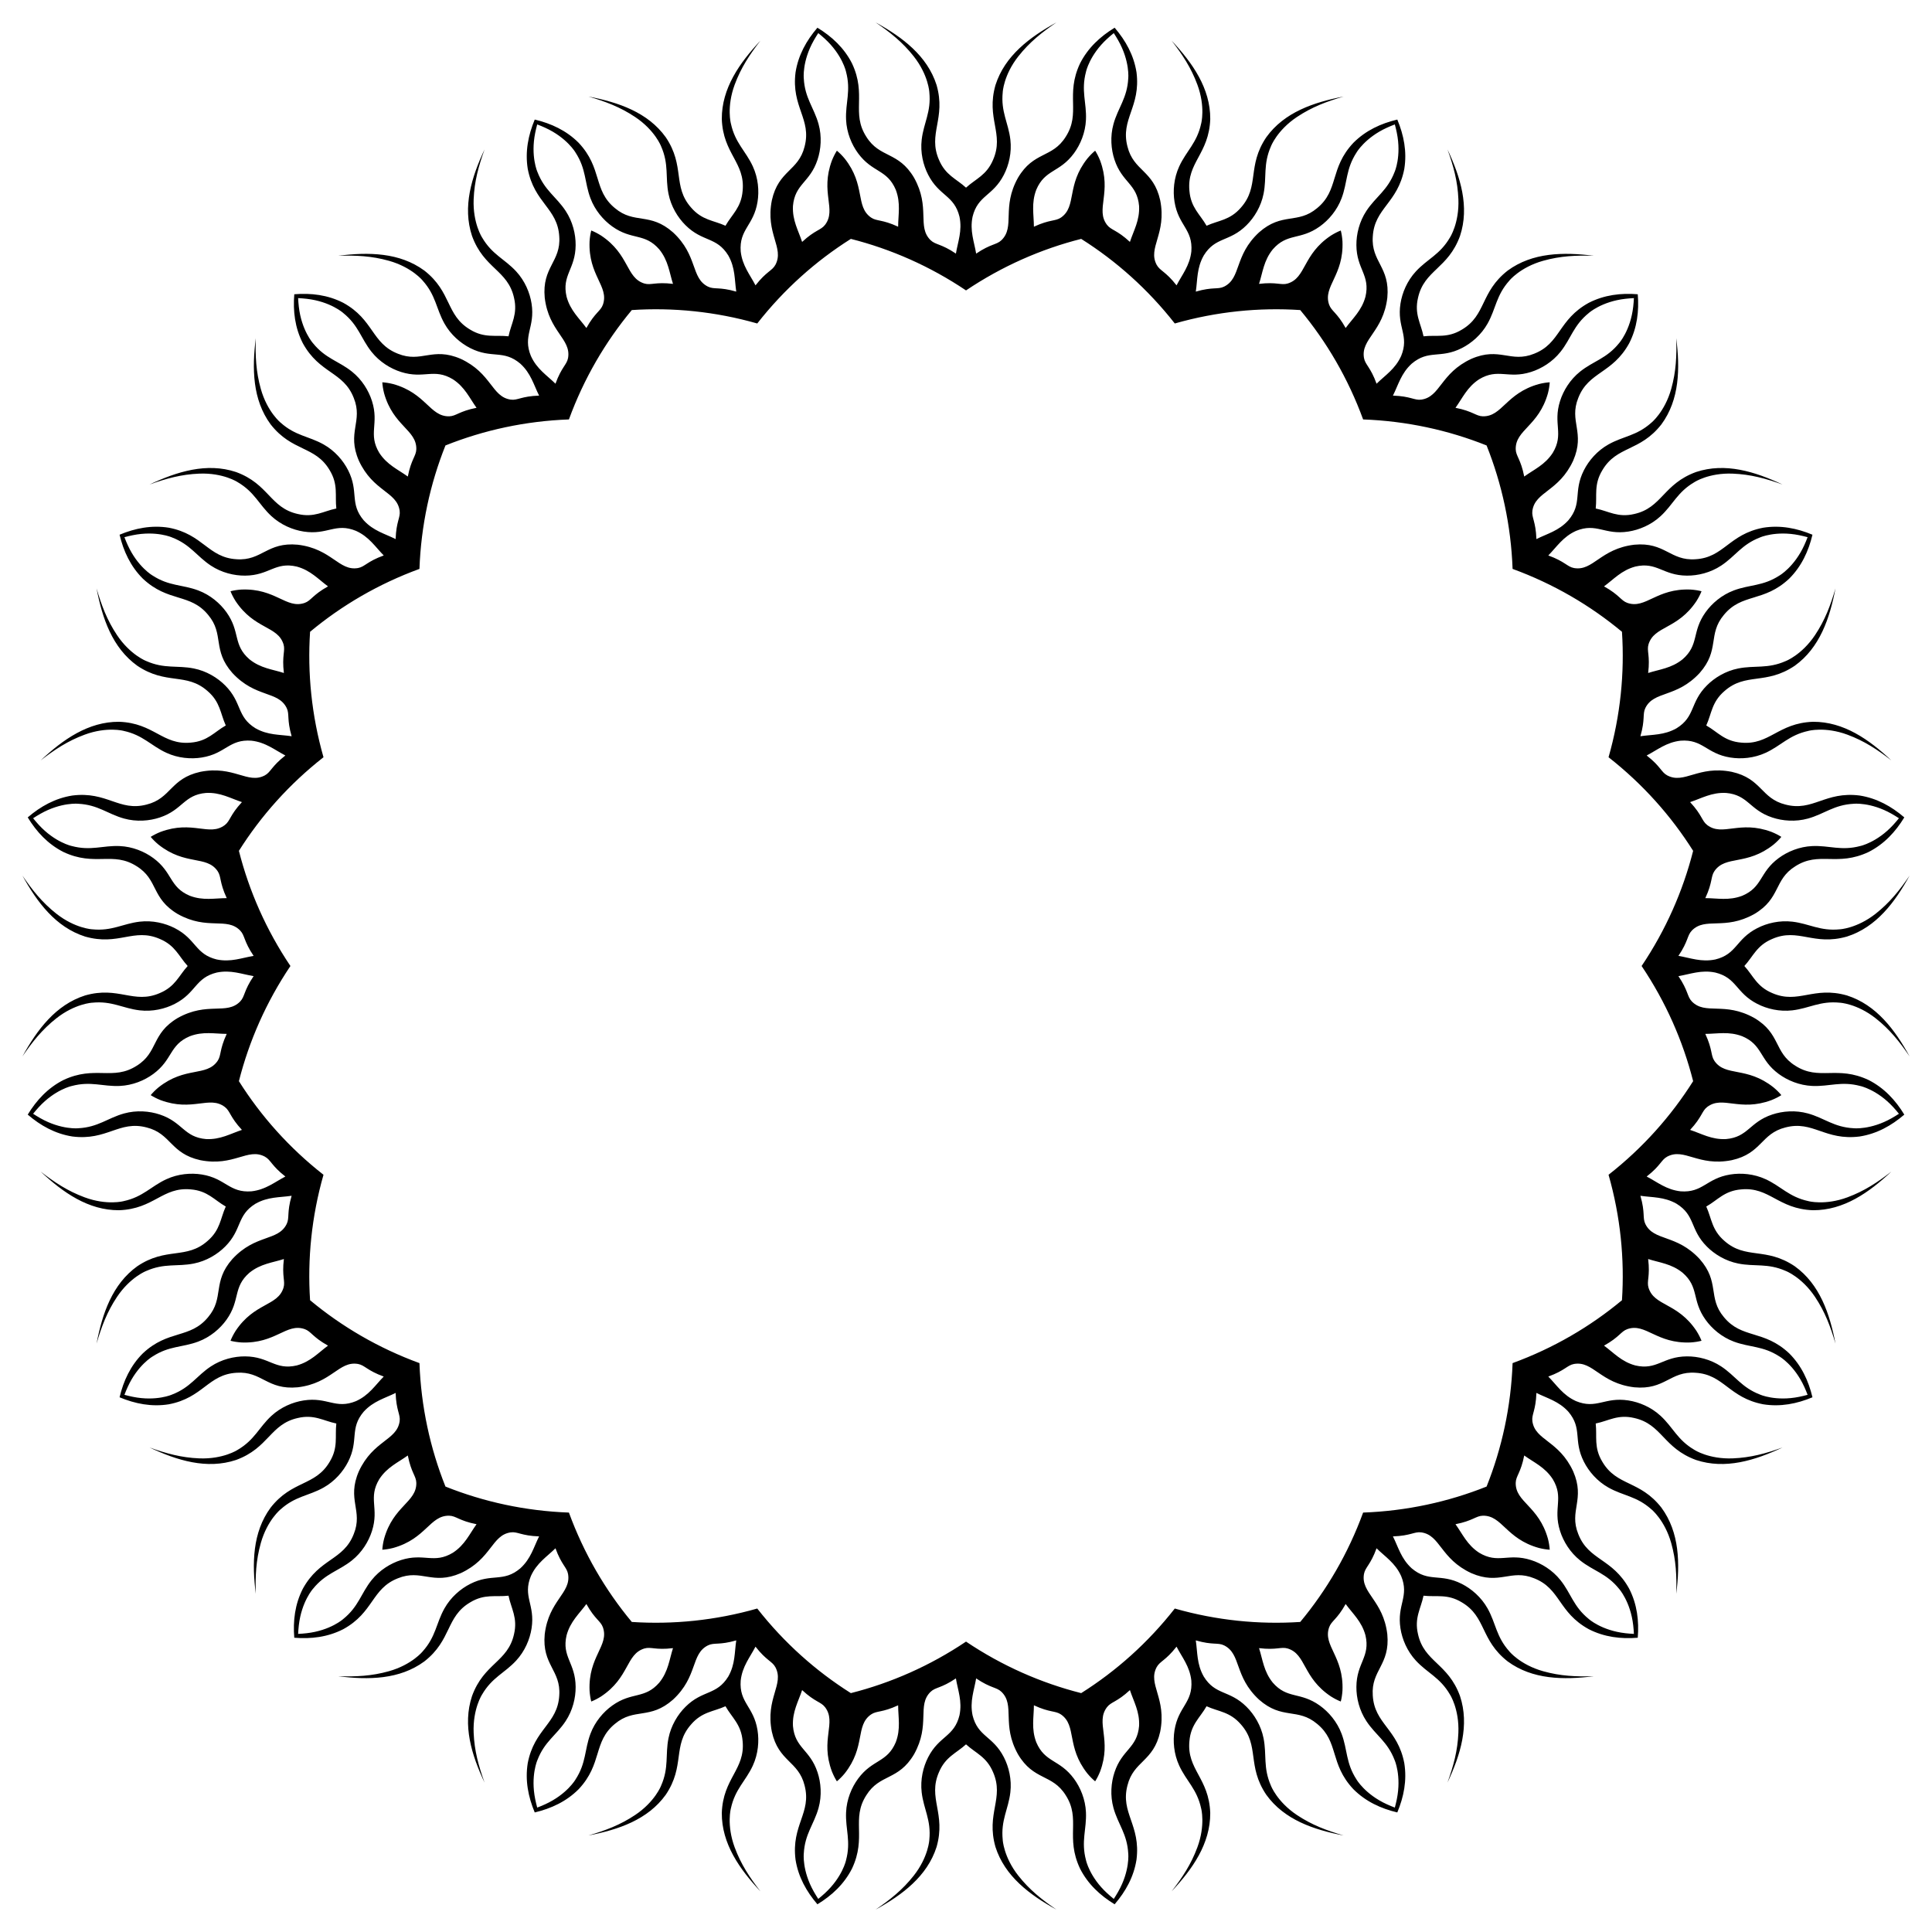 <?xml version="1.0" encoding="UTF-8"?>
<!DOCTYPE svg  PUBLIC '-//W3C//DTD SVG 1.1//EN'  'http://www.w3.org/Graphics/SVG/1.1/DTD/svg11.dtd'>
<svg enable-background="new 0 0 1638 1638" version="1.1" viewBox="0 0 1638 1638" xml:space="preserve" xmlns="http://www.w3.org/2000/svg">
<path d="m1313.9 324.12c-2.808 0.178-5.87 0.647-9.266 1.507-27.952 7.812-30.962 27.627-47.44 27.332-5.938-0.156-8.313-4.289-23.193-7.218 5.976-8.283 9.853-17.515 20.005-24.142-0.014 5e-3 0.148-0.087-0.011-2e-3 16.261-9.793 24.441-0.022 44.018-6.23 8.886-2.816 18.187-8.507 24.992-17.05 9.012-11.296 10.938-22.382 24.019-32.947-0.148 0.097 10.743-9.733 30.959-12.031 2.475-0.282 4.9-0.476 7.288-0.59-0.115 2.388-0.309 4.813-0.59 7.288-2.298 20.216-12.128 31.107-12.031 30.959-10.564 13.081-21.651 15.007-32.947 24.018-8.543 6.806-14.234 16.106-17.05 24.992-6.208 19.578 3.563 27.757-6.23 44.018 0.085-0.159-7e-3 3e-3 -2e-3 -0.011-6.627 10.152-15.859 14.029-24.142 20.005-2.929-14.88-7.062-17.255-7.218-23.193-0.295-16.478 19.52-19.487 27.332-47.44 0.86-3.395 1.329-6.457 1.507-9.265zm-177.15-128.7c-2.615 1.037-5.383 2.43-8.347 4.297-24.17 16.068-20.91 35.843-36.672 40.654-5.695 1.686-9.231-1.51-24.288 0.302 3.124-9.724 3.958-19.703 11.565-29.142-0.012 9e-3 0.114-0.128-0.011 1e-3 12.439-14.339 23.238-7.574 39.939-19.528 7.581-5.424 14.668-13.711 18.5-23.939 5.08-13.528 3.486-24.667 12.662-38.756-0.11 0.138 7.21-12.576 25.726-21.009 2.267-1.033 4.513-1.966 6.749-2.814 0.629 2.307 1.194 4.672 1.69 7.114 4.061 19.937-1.922 33.332-1.875 33.161-6.005 15.705-15.954 20.963-23.912 33.024-6.022 9.112-8.56 19.717-8.492 29.038 0.146 20.538 11.966 25.298 7.677 43.789 0.031-0.178-6e-3 5e-3 -6e-3 -0.01-3.166 11.703-10.748 18.243-16.779 26.486-7.384-13.247-12.049-14.229-14.032-19.827-5.372-15.58 12.543-24.566 11.335-53.564-0.23-3.494-0.731-6.551-1.429-9.277zm-208.25-67.664c-2.167 1.795-4.369 3.974-6.61 6.666-18.022 22.75-8.81 40.55-22.314 49.997-4.895 3.364-9.246 1.416-23.006 7.793-0.034-10.214-2.324-19.962 1.994-31.29-9e-3 0.012 0.068-0.157-0.01 5e-3 7.399-17.481 19.76-14.384 31.95-30.914 5.534-7.501 9.713-17.572 10.198-28.484 0.651-14.435-4.307-24.537 0.066-40.772-0.062 0.166 2.971-14.188 17.975-27.93 1.837-1.683 3.684-3.265 5.549-4.761 1.311 1.999 2.579 4.075 3.806 6.243 10.023 17.706 8.472 32.295 8.464 32.118-0.858 16.792-8.695 24.867-12.537 38.797-2.911 10.527-2.049 21.397 0.896 30.241 6.485 19.488 19.198 20.362 20.833 39.274-0.025-0.178-4e-3 7e-3 -9e-3 -8e-3 0.606 12.108-4.584 20.671-7.773 30.375-11.116-10.317-15.856-9.809-19.472-14.521-9.924-13.157 4.338-27.239-5.772-54.445-1.302-3.254-2.722-6.008-4.228-8.384zm-218.97 0c-1.506 2.376-2.927 5.129-4.227 8.382-10.11 27.206 4.152 41.288-5.772 54.445-3.616 4.712-8.356 4.204-19.472 14.521-3.188-9.703-8.378-18.267-7.773-30.375-4e-3 0.015 0.017-0.171-9e-3 8e-3 1.635-18.912 14.348-19.786 20.833-39.274 2.945-8.844 3.807-19.714 0.896-30.241-3.841-13.93-11.679-22.005-12.537-38.797-8e-3 0.177-1.559-14.412 8.464-32.118 1.227-2.168 2.495-4.244 3.806-6.243 1.864 1.496 3.712 3.078 5.549 4.761 15.004 13.742 18.037 28.096 17.975 27.93 4.373 16.235-0.585 26.337 0.066 40.772 0.484 10.911 4.664 20.983 10.198 28.484 12.19 16.53 24.55 13.433 31.95 30.914-0.079-0.162-2e-3 8e-3 -0.01-5e-3 4.318 11.328 2.028 21.076 1.994 31.29-13.76-6.377-18.111-4.429-23.006-7.793-13.504-9.447-4.292-27.246-22.314-49.997-2.242-2.69-4.444-4.869-6.611-6.664zm-208.25 67.664c-0.698 2.725-1.198 5.783-1.43 9.278-1.208 28.998 16.707 37.984 11.335 53.564-1.983 5.599-6.648 6.581-14.032 19.827-6.031-8.243-13.613-14.783-16.779-26.486 0 0.015-0.037-0.167-6e-3 0.01-4.289-18.492 7.531-23.251 7.677-43.789 0.068-9.321-2.471-19.926-8.492-29.038-7.958-12.061-17.907-17.319-23.912-33.024 0.047 0.171-5.936-13.225-1.875-33.161 0.497-2.441 1.062-4.807 1.691-7.114 2.236 0.847 4.482 1.781 6.749 2.814 18.516 8.433 25.836 21.147 25.726 21.009 9.176 14.09 7.582 25.229 12.662 38.756 3.833 10.228 10.919 18.515 18.5 23.939 16.701 11.954 27.5 5.189 39.939 19.528-0.125-0.13 1e-3 8e-3 -0.012-1e-3 7.607 9.44 8.441 19.418 11.565 29.142-15.057-1.812-18.593 1.384-24.289-0.302-15.762-4.812-12.502-24.587-36.672-40.654-2.963-1.868-5.73-3.261-8.345-4.298zm-177.15 128.7c0.178 2.808 0.647 5.87 1.507 9.266 7.812 27.952 27.627 30.962 27.332 47.44-0.156 5.938-4.289 8.313-7.218 23.193-8.283-5.976-17.515-9.853-24.142-20.005 5e-3 0.014-0.087-0.148-2e-3 0.011-9.793-16.261-0.022-24.441-6.23-44.018-2.816-8.886-8.507-18.187-17.05-24.992-11.296-9.012-22.382-10.938-32.947-24.018 0.097 0.148-9.733-10.743-12.031-30.959-0.282-2.475-0.476-4.9-0.59-7.288 2.388 0.115 4.813 0.309 7.288 0.59 20.216 2.298 31.107 12.128 30.959 12.031 13.081 10.564 15.007 21.651 24.018 32.947 6.806 8.543 16.106 14.234 24.992 17.05 19.578 6.208 27.757-3.563 44.018 6.23-0.159-0.085 3e-3 7e-3 -0.011 2e-3 10.152 6.627 14.029 15.859 20.005 24.142-14.88 2.929-17.255 7.062-23.193 7.218-16.478 0.295-19.487-19.52-47.44-27.332-3.395-0.861-6.457-1.33-9.265-1.508zm-128.7 177.15c1.037 2.615 2.43 5.383 4.297 8.347 16.068 24.17 35.843 20.91 40.654 36.672 1.686 5.695-1.51 9.231 0.302 24.289-9.724-3.124-19.703-3.959-29.142-11.565 9e-3 0.012-0.128-0.114 1e-3 0.012-14.339-12.439-7.574-23.238-19.528-39.939-5.424-7.581-13.711-14.668-23.939-18.5-13.528-5.08-24.667-3.486-38.756-12.662 0.138 0.11-12.576-7.21-21.009-25.726-1.033-2.267-1.966-4.513-2.814-6.749 2.307-0.629 4.672-1.194 7.114-1.691 19.937-4.061 33.332 1.922 33.161 1.875 15.705 6.005 20.963 15.954 33.024 23.912 9.112 6.022 19.717 8.56 29.038 8.492 20.538-0.146 25.298-11.966 43.789-7.677-0.178-0.031 5e-3 6e-3 -0.01 6e-3 11.703 3.166 18.243 10.748 26.486 16.779-13.247 7.384-14.229 12.049-19.827 14.032-15.58 5.372-24.566-12.543-53.564-11.335-3.494 0.229-6.551 0.73-9.277 1.428zm-67.664 208.25c1.795 2.167 3.974 4.369 6.666 6.61 22.75 18.022 40.55 8.81 49.997 22.314 3.364 4.895 1.416 9.246 7.793 23.006-10.214 0.034-19.962 2.324-31.29-1.994 0.012 9e-3 -0.157-0.068 5e-3 0.01-17.481-7.399-14.384-19.76-30.914-31.95-7.501-5.534-17.572-9.713-28.484-10.198-14.435-0.651-24.537 4.307-40.772-0.066 0.166 0.062-14.188-2.971-27.93-17.975-1.683-1.837-3.265-3.684-4.761-5.549 1.999-1.311 4.075-2.579 6.243-3.806 17.706-10.023 32.295-8.472 32.118-8.464 16.792 0.858 24.867 8.695 38.797 12.537 10.527 2.911 21.397 2.049 30.241-0.896 19.488-6.485 20.362-19.198 39.274-20.833-0.178 0.025 7e-3 4e-3 -8e-3 9e-3 12.108-0.606 20.671 4.584 30.375 7.773-10.317 11.116-9.809 15.856-14.521 19.472-13.157 9.924-27.239-4.338-54.445 5.772-3.254 1.302-6.008 2.722-8.384 4.228zm0 218.97c2.376 1.506 5.129 2.927 8.382 4.227 27.206 10.11 41.288-4.152 54.445 5.772 4.712 3.616 4.204 8.356 14.521 19.472-9.703 3.188-18.267 8.378-30.375 7.773 0.015 4e-3 -0.171-0.017 8e-3 9e-3 -18.912-1.635-19.786-14.348-39.274-20.833-8.844-2.945-19.714-3.807-30.241-0.896-13.93 3.841-22.005 11.679-38.797 12.537 0.177 8e-3 -14.412 1.559-32.118-8.464-2.168-1.227-4.244-2.495-6.243-3.806 1.496-1.864 3.078-3.712 4.761-5.549 13.742-15.004 28.096-18.037 27.93-17.975 16.235-4.373 26.337 0.585 40.772-0.066 10.911-0.484 20.983-4.664 28.484-10.198 16.53-12.19 13.433-24.55 30.914-31.95-0.162 0.079 8e-3 2e-3 -5e-3 0.01 11.328-4.318 21.076-2.028 31.29-1.994-6.377 13.76-4.429 18.111-7.793 23.006-9.447 13.504-27.246 4.292-49.997 22.314-2.69 2.242-4.869 4.444-6.664 6.611zm67.664 208.25c2.725 0.698 5.783 1.198 9.278 1.43 28.998 1.208 37.984-16.707 53.564-11.335 5.599 1.983 6.581 6.648 19.827 14.032-8.243 6.031-14.783 13.613-26.486 16.779 0.015 0-0.167 0.037 0.01 6e-3 -18.492 4.289-23.251-7.531-43.789-7.677-9.321-0.068-19.926 2.471-29.038 8.492-12.061 7.958-17.319 17.907-33.024 23.912 0.171-0.047-13.225 5.936-33.161 1.875-2.441-0.497-4.807-1.062-7.114-1.69 0.847-2.236 1.781-4.482 2.814-6.749 8.433-18.516 21.147-25.836 21.009-25.726 14.09-9.176 25.229-7.582 38.756-12.662 10.228-3.833 18.515-10.92 23.939-18.5 11.954-16.701 5.189-27.5 19.528-39.939-0.13 0.125 8e-3 -1e-3 -1e-3 0.011 9.44-7.607 19.418-8.441 29.142-11.565-1.812 15.057 1.384 18.593-0.302 24.288-4.812 15.762-24.587 12.502-40.654 36.672-1.868 2.963-3.261 5.731-4.298 8.346zm128.7 177.15c2.808-0.178 5.87-0.647 9.266-1.507 27.952-7.812 30.962-27.627 47.44-27.332 5.938 0.156 8.313 4.289 23.193 7.218-5.976 8.283-9.853 17.515-20.005 24.142 0.014-5e-3 -0.148 0.087 0.011 2e-3 -16.261 9.793-24.441 0.022-44.018 6.23-8.886 2.816-18.187 8.507-24.992 17.05-9.012 11.296-10.938 22.382-24.018 32.947 0.148-0.097-10.743 9.733-30.959 12.031-2.475 0.282-4.9 0.476-7.288 0.59 0.115-2.388 0.309-4.813 0.59-7.288 2.298-20.216 12.128-31.107 12.031-30.959 10.564-13.081 21.651-15.007 32.947-24.019 8.543-6.806 14.234-16.106 17.05-24.992 6.208-19.578-3.563-27.757 6.23-44.018-0.085 0.159 7e-3 -3e-3 2e-3 0.011 6.627-10.152 15.859-14.029 24.142-20.005 2.929 14.88 7.062 17.255 7.218 23.193 0.295 16.478-19.52 19.487-27.332 47.44-0.861 3.396-1.33 6.458-1.508 9.266zm177.15 128.7c2.615-1.037 5.383-2.43 8.347-4.297 24.17-16.068 20.91-35.843 36.672-40.654 5.695-1.686 9.231 1.51 24.289-0.302-3.124 9.724-3.959 19.703-11.565 29.142 0.012-9e-3 -0.114 0.128 0.012-1e-3 -12.439 14.339-23.238 7.574-39.939 19.528-7.581 5.424-14.668 13.711-18.5 23.939-5.08 13.528-3.486 24.667-12.662 38.756 0.11-0.138-7.21 12.576-25.726 21.009-2.267 1.033-4.513 1.967-6.749 2.814-0.629-2.307-1.194-4.672-1.691-7.114-4.061-19.937 1.922-33.332 1.875-33.161 6.005-15.705 15.954-20.963 23.912-33.024 6.022-9.112 8.56-19.717 8.492-29.038-0.146-20.538-11.966-25.298-7.677-43.789-0.031 0.177 6e-3 -5e-3 6e-3 0.01 3.166-11.703 10.748-18.243 16.779-26.486 7.384 13.247 12.049 14.229 14.032 19.828 5.372 15.58-12.543 24.566-11.335 53.564 0.229 3.493 0.73 6.55 1.428 9.276zm208.25 67.664c2.167-1.795 4.369-3.974 6.61-6.666 18.022-22.75 8.81-40.55 22.314-49.997 4.895-3.364 9.246-1.416 23.006-7.793 0.034 10.214 2.324 19.962-1.994 31.29 9e-3 -0.013-0.068 0.157 0.01-5e-3 -7.399 17.481-19.76 14.384-31.95 30.914-5.534 7.501-9.713 17.573-10.198 28.484-0.651 14.435 4.307 24.537-0.066 40.772 0.062-0.166-2.971 14.188-17.975 27.93-1.837 1.683-3.684 3.265-5.549 4.761-1.311-1.999-2.579-4.075-3.806-6.243-10.023-17.706-8.472-32.294-8.464-32.118 0.858-16.792 8.695-24.867 12.537-38.797 2.911-10.527 2.049-21.397-0.896-30.241-6.485-19.488-19.198-20.362-20.833-39.274 0.025 0.178 4e-3 -7e-3 9e-3 8e-3 -0.606-12.108 4.584-20.671 7.773-30.375 11.116 10.317 15.856 9.809 19.472 14.521 9.924 13.157-4.338 27.239 5.772 54.445 1.302 3.254 2.722 6.007 4.228 8.384zm218.97 0c1.506-2.376 2.927-5.13 4.227-8.382 10.11-27.206-4.152-41.288 5.772-54.445 3.616-4.712 8.356-4.204 19.472-14.521 3.188 9.703 8.378 18.266 7.773 30.375 4e-3 -0.015-0.017 0.171 9e-3 -8e-3 -1.635 18.912-14.348 19.786-20.833 39.274-2.945 8.844-3.807 19.714-0.896 30.241 3.841 13.93 11.679 22.005 12.537 38.797 8e-3 -0.177 1.559 14.412-8.464 32.118-1.227 2.168-2.495 4.244-3.806 6.243-1.864-1.496-3.712-3.078-5.549-4.761-15.004-13.742-18.037-28.096-17.975-27.93-4.373-16.235 0.585-26.337-0.066-40.772-0.484-10.911-4.664-20.983-10.198-28.484-12.19-16.53-24.55-13.433-31.95-30.914 0.079 0.162 2e-3 -8e-3 0.01 5e-3 -4.318-11.328-2.028-21.076-1.994-31.29 13.76 6.377 18.111 4.429 23.006 7.793 13.504 9.447 4.292 27.246 22.314 49.997 2.242 2.69 4.444 4.869 6.611 6.664zm208.25-67.664c0.698-2.725 1.198-5.783 1.43-9.278 1.208-28.998-16.707-37.984-11.335-53.564 1.983-5.599 6.648-6.581 14.032-19.828 6.031 8.243 13.613 14.783 16.779 26.486 0-0.015 0.037 0.167 6e-3 -0.01 4.289 18.491-7.531 23.251-7.677 43.789-0.068 9.321 2.471 19.926 8.492 29.038 7.958 12.061 17.907 17.319 23.912 33.024-0.047-0.171 5.936 13.225 1.875 33.161-0.497 2.441-1.062 4.807-1.69 7.114-2.236-0.847-4.482-1.781-6.749-2.814-18.516-8.433-25.836-21.147-25.726-21.009-9.176-14.089-7.582-25.229-12.662-38.756-3.833-10.228-10.92-18.515-18.5-23.939-16.701-11.954-27.5-5.189-39.939-19.528 0.125 0.13-1e-3 -8e-3 0.011 1e-3 -7.607-9.44-8.441-19.418-11.565-29.142 15.057 1.812 18.593-1.384 24.288 0.302 15.762 4.812 12.502 24.587 36.672 40.654 2.963 1.869 5.731 3.261 8.346 4.299zm177.15-128.7c-0.178-2.808-0.647-5.87-1.507-9.266-7.812-27.952-27.627-30.962-27.332-47.44 0.156-5.938 4.289-8.313 7.218-23.193 8.283 5.976 17.515 9.853 24.142 20.005-5e-3 -0.014 0.087 0.148 2e-3 -0.011 9.793 16.261 0.022 24.441 6.23 44.018 2.816 8.886 8.507 18.187 17.05 24.992 11.296 9.012 22.382 10.938 32.947 24.019-0.097-0.148 9.733 10.743 12.031 30.959 0.282 2.475 0.476 4.9 0.59 7.288-2.388-0.115-4.813-0.309-7.288-0.59-20.216-2.298-31.107-12.128-30.959-12.031-13.081-10.564-15.007-21.651-24.019-32.947-6.806-8.543-16.106-14.234-24.992-17.05-19.578-6.208-27.757 3.563-44.018-6.23 0.159 0.085-3e-3 -7e-3 0.011-2e-3 -10.152-6.627-14.029-15.859-20.005-24.142 14.88-2.929 17.255-7.062 23.193-7.218 16.478-0.295 19.487 19.52 47.44 27.332 3.396 0.86 6.458 1.329 9.266 1.507zm128.7-177.15c-1.037-2.615-2.43-5.383-4.297-8.347-16.068-24.17-35.843-20.91-40.654-36.672-1.686-5.695 1.51-9.231-0.302-24.288 9.724 3.124 19.703 3.958 29.142 11.565-9e-3 -0.012 0.128 0.114-1e-3 -0.011 14.339 12.439 7.574 23.238 19.528 39.939 5.424 7.581 13.711 14.668 23.939 18.5 13.528 5.08 24.667 3.486 38.756 12.662-0.138-0.11 12.576 7.21 21.009 25.726 1.033 2.267 1.967 4.513 2.814 6.749-2.307 0.629-4.672 1.194-7.114 1.69-19.937 4.061-33.332-1.922-33.161-1.875-15.705-6.005-20.963-15.954-33.024-23.912-9.112-6.022-19.717-8.56-29.038-8.492-20.538 0.146-25.298 11.966-43.789 7.677 0.177 0.031-5e-3 -6e-3 0.01-6e-3 -11.703-3.166-18.243-10.748-26.486-16.779 13.247-7.384 14.229-12.049 19.828-14.032 15.58-5.372 24.566 12.543 53.564 11.335 3.493-0.23 6.55-0.731 9.276-1.429zm67.664-208.25c-1.795-2.167-3.974-4.369-6.666-6.61-22.75-18.022-40.55-8.81-49.997-22.314-3.364-4.895-1.416-9.246-7.793-23.006 10.214-0.034 19.962-2.324 31.29 1.994-0.013-9e-3 0.157 0.068-5e-3 -0.01 17.481 7.399 14.384 19.76 30.914 31.95 7.501 5.534 17.573 9.713 28.484 10.198 14.435 0.651 24.537-4.307 40.772 0.066-0.166-0.062 14.188 2.971 27.93 17.975 1.683 1.837 3.265 3.684 4.761 5.549-1.999 1.311-4.075 2.579-6.243 3.806-17.706 10.023-32.294 8.472-32.118 8.464-16.792-0.858-24.867-8.695-38.797-12.537-10.527-2.911-21.397-2.049-30.241 0.896-19.488 6.485-20.362 19.198-39.274 20.833 0.178-0.025-7e-3 -4e-3 8e-3 -9e-3 -12.108 0.606-20.671-4.584-30.375-7.773 10.317-11.116 9.809-15.856 14.521-19.472 13.157-9.924 27.239 4.338 54.445-5.772 3.254-1.302 6.007-2.722 8.384-4.228zm0-218.97c-2.376-1.506-5.13-2.927-8.382-4.227-27.206-10.11-41.288 4.152-54.445-5.772-4.712-3.616-4.204-8.356-14.521-19.472 9.703-3.188 18.266-8.378 30.375-7.773-0.015-4e-3 0.171 0.017-8e-3 -9e-3 18.912 1.635 19.786 14.348 39.274 20.833 8.844 2.945 19.714 3.807 30.241 0.896 13.93-3.841 22.005-11.679 38.797-12.537-0.177-8e-3 14.412-1.559 32.118 8.464 2.168 1.227 4.244 2.495 6.243 3.806-1.496 1.864-3.078 3.712-4.761 5.549-13.742 15.004-28.096 18.037-27.93 17.975-16.235 4.373-26.337-0.585-40.772 0.066-10.911 0.484-20.983 4.664-28.484 10.198-16.53 12.19-13.433 24.55-30.914 31.95 0.162-0.079-8e-3 -2e-3 5e-3 -0.01-11.328 4.318-21.076 2.028-31.29 1.994 6.377-13.76 4.429-18.111 7.793-23.006 9.447-13.504 27.246-4.292 49.997-22.314 2.69-2.242 4.869-4.444 6.664-6.611zm-67.664-208.25c-2.725-0.698-5.783-1.198-9.278-1.43-28.998-1.208-37.984 16.707-53.564 11.335-5.599-1.983-6.581-6.648-19.828-14.032 8.243-6.031 14.783-13.613 26.486-16.779-0.015 0 0.167-0.037-0.01-6e-3 18.491-4.289 23.251 7.531 43.789 7.677 9.321 0.068 19.926-2.471 29.038-8.492 12.061-7.958 17.319-17.907 33.024-23.912-0.171 0.047 13.225-5.936 33.161-1.875 2.441 0.497 4.807 1.062 7.114 1.691-0.847 2.236-1.781 4.482-2.814 6.749-8.433 18.516-21.147 25.836-21.009 25.726-14.089 9.176-25.229 7.582-38.756 12.662-10.228 3.833-18.515 10.919-23.939 18.5-11.954 16.701-5.189 27.5-19.528 39.939 0.13-0.125-8e-3 1e-3 1e-3 -0.012-9.44 7.607-19.418 8.441-29.142 11.565 1.812-15.057-1.384-18.593 0.302-24.289 4.812-15.762 24.587-12.502 40.654-36.672 1.869-2.963 3.261-5.73 4.299-8.345zm-54.062-251.79c-14.252-1.153-28.336 0.51-41.516 7.244-26.012 14.291-23.908 34.412-46.377 43.179-19.99 8.089-29.123-6.109-53.181 4.323-26.337 12.195-26.13 32.236-42.441 34.588-5.886 0.798-8.893-2.9-24.051-3.404 4.57-9.134 6.916-18.869 15.873-27.038-0.013 7e-3 0.132-0.11-0.011 0 14.48-12.275 24.121-3.943 42.449-13.211 8.319-4.205 16.587-11.314 21.934-20.838 7.083-12.595 7.206-23.847 18.423-36.373-0.13 0.12 9.043-11.33 28.628-16.841 14.729-4.147 28.107-4.711 42.988-4.268-25.662-3.214-51.98-2.867-73 12.571-23.382 18.279-18.078 37.801-38.85 50.059-12.235 7.428-21.324 4.397-32.507 5.658-2.256-11.025-7.947-18.733-4.664-32.664 5.239-23.543 25.445-24.531 35.604-52.418 8.187-24.762 0.384-49.899-10.603-73.312 5.02 14.016 8.618 26.913 9.225 42.203 0.811 20.33-7.244 32.592-7.17 32.431-8.447 14.539-19.11 18.132-28.9 28.761-7.405 8.028-11.612 18.088-13.041 27.3-3.151 20.295 7.753 26.89 0.553 44.454 0.059-0.17-7e-3 4e-3 -4e-3 -0.011-5.002 11.043-13.535 16.283-20.81 23.452-5.163-14.26-9.61-15.977-10.67-21.821-2.803-16.24 16.321-22.236 19.781-51.052 2.488-26.105-13.838-30.403-12.322-51.914 1.394-24.078 21.181-28.295 26.734-57.45 2.332-14.615-0.439-28.524-5.94-41.722-13.911 3.308-26.792 9.242-37.245 19.718-20.323 21.63-12.104 40.116-30.764 55.397-16.512 13.871-29.585 3.189-49.242 20.546-21.28 19.737-14.889 38.733-29.675 46.01-5.351 2.578-9.354-0.01-23.925 4.194 1.524-10.1 0.747-20.082 6.741-30.62-0.01 0.011 0.092-0.145-0.011 3e-3 9.978-16.148 21.722-11.203 36.289-25.682 6.613-6.57 12.279-15.886 14.421-26.596 2.844-14.167-0.516-24.906 6.281-40.285-0.087 0.154 5.099-13.57 22.023-24.863 12.726-8.496 25.275-13.166 39.565-17.343-25.399 4.873-50.322 13.336-65.543 34.514-16.59 24.61-5.512 41.538-21.479 59.614-9.341 10.845-18.921 10.771-29.167 15.426-5.553-9.789-13.347-15.36-14.529-29.624-2.293-24.009 16.619-31.194 17.663-60.854 0.134-26.079-15.055-47.575-32.739-66.447 9.106 11.778 16.513 22.933 21.815 37.287 7.053 19.084 3.182 33.235 3.202 33.06-3.541 16.437-12.572 23.15-18.598 36.284-4.562 9.924-5.454 20.791-3.966 29.993 3.275 20.276 15.683 23.178 14.263 42.107 4e-3 -0.18-5e-3 6e-3 -7e-3 -9e-3 -1.344 12.048-7.841 19.668-12.544 28.734-9.317-11.966-14.077-12.225-16.891-17.456-7.685-14.579 8.651-26.191 3.036-54.666-5.701-25.596-22.556-24.639-27.761-45.566-6.114-23.331 11.4-33.455 7.673-62.9-2.299-14.62-9.232-26.992-18.542-37.845-12.208 7.445-22.625 17.068-29.329 30.263-12.644 26.851 0.885 41.893-12.14 62.192-11.418 18.294-27.152 12.175-40.483 34.757-14.139 25.347-2.191 41.438-14.005 52.929-4.292 4.105-8.899 2.881-21.458 11.382-1.672-10.076-5.496-19.33-3.051-31.204-7e-3 0.014 0.042-0.166-0.01 6e-3 4.499-18.441 17.197-17.367 26.577-35.639 4.259-8.292 6.768-18.903 5.496-29.751-1.673-14.353-8.187-23.528-6.475-40.255-0.035 0.173 0.656-14.481 13.262-30.452 9.478-12.013 19.97-20.332 32.27-28.72-22.65 12.484-43.738 28.234-51.67 53.078-8.173 28.532 7.593 41.208-2.006 63.334-5.532 13.201-14.667 16.091-22.973 23.685-8.306-7.593-17.44-10.484-22.973-23.685-9.6-22.126 6.167-34.802-2.006-63.334-7.931-24.844-29.019-40.595-51.67-53.078 12.3 8.388 22.792 16.708 32.27 28.72 12.605 15.971 13.296 30.625 13.262 30.452 1.712 16.727-4.803 25.902-6.475 40.255-1.272 10.848 1.237 21.459 5.496 29.751 9.38 18.271 22.078 17.197 26.577 35.639-0.052-0.173-3e-3 7e-3 -0.01-6e-3 2.445 11.874-1.379 21.128-3.051 31.204-12.559-8.501-17.166-7.277-21.458-11.382-11.814-11.491 0.134-27.582-14.005-52.929-13.332-22.581-29.065-16.463-40.483-34.757-13.025-20.299 0.504-35.341-12.14-62.192-6.704-13.194-17.121-22.818-29.329-30.263-9.31 10.853-16.243 23.225-18.542 37.845-3.728 29.444 13.787 39.569 7.673 62.9-5.206 20.927-22.06 19.97-27.761 45.566-5.615 28.475 10.721 40.087 3.036 54.666-2.814 5.231-7.573 5.49-16.891 17.456-4.704-9.066-11.2-16.686-12.544-28.734-2e-3 0.015-0.011-0.171-7e-3 9e-3 -1.42-18.929 10.988-21.832 14.263-42.107 1.488-9.202 0.596-20.069-3.966-29.993-6.026-13.134-15.057-19.846-18.598-36.284 0.02 0.176-3.851-13.975 3.202-33.06 5.302-14.353 12.709-25.508 21.815-37.287-17.689 18.868-32.878 40.364-32.744 66.443 1.044 29.661 19.956 36.845 17.663 60.854-1.182 14.264-8.976 19.836-14.529 29.624-10.246-4.655-19.826-4.581-29.167-15.426-15.967-18.076-4.89-35.005-21.48-59.614-15.221-21.177-40.143-29.64-65.543-34.514 14.29 4.177 26.839 8.847 39.565 17.343 16.924 11.294 22.109 25.018 22.023 24.863 6.797 15.379 3.437 26.118 6.281 40.285 2.142 10.71 7.808 20.026 14.421 26.596 14.567 14.478 26.311 9.533 36.289 25.682-0.103-0.148-1e-3 8e-3 -0.011-3e-3 5.994 10.538 5.217 20.52 6.741 30.62-14.571-4.204-18.575-1.616-23.925-4.194-14.786-7.278-8.396-26.274-29.675-46.01-19.657-17.357-32.73-6.675-49.242-20.546-18.66-15.281-10.442-33.767-30.764-55.397-10.453-10.477-23.334-16.411-37.245-19.718-5.501 13.199-8.271 27.107-5.94 41.722 5.553 29.155 25.34 33.372 26.734 57.45 1.516 21.512-14.81 25.81-12.322 51.914 3.46 28.817 22.584 34.812 19.78 51.052-1.059 5.844-5.506 7.562-10.67 21.821-7.275-7.169-15.808-12.408-20.81-23.452 3e-3 0.015-0.063-0.159-4e-3 0.011-7.199-17.564 3.704-24.159 0.553-44.454-1.428-9.211-5.635-19.271-13.04-27.3-9.79-10.629-20.453-14.222-28.9-28.761 0.074 0.161-7.981-12.101-7.17-32.431 0.607-15.289 4.205-28.187 9.225-42.203-10.987 23.413-18.79 48.55-10.603 73.312 10.158 27.886 30.365 28.875 35.604 52.418 3.283 13.931-2.407 21.639-4.664 32.664-11.183-1.261-20.272 1.77-32.507-5.658-20.772-12.258-15.468-31.78-38.85-50.059-21.02-15.438-47.338-15.785-73-12.571 14.881-0.444 28.259 0.12 42.988 4.268 19.585 5.511 28.758 16.961 28.628 16.841 11.217 12.526 11.339 23.778 18.423 36.373 5.347 9.524 13.614 16.633 21.934 20.838 18.328 9.268 27.969 0.936 42.449 13.211-0.144-0.109 2e-3 8e-3 -0.012 0 8.957 8.169 11.303 17.904 15.873 27.038-15.157 0.504-18.165 4.203-24.051 3.404-16.311-2.352-16.104-22.393-42.441-34.588-24.059-10.433-33.191 3.766-53.181-4.323-22.469-8.767-20.365-28.888-46.377-43.179-13.179-6.734-27.263-8.397-41.516-7.244-1.153 14.252 0.51 28.336 7.244 41.516 14.291 26.012 34.412 23.908 43.179 46.377 8.089 19.99-6.109 29.123 4.323 53.181 12.195 26.337 32.236 26.13 34.588 42.441 0.798 5.886-2.9 8.893-3.404 24.051-9.134-4.57-18.869-6.916-27.038-15.873 7e-3 0.013-0.11-0.132 0 0.012-12.275-14.48-3.943-24.121-13.211-42.449-4.205-8.319-11.314-16.587-20.838-21.934-12.595-7.083-23.847-7.206-36.373-18.423 0.12 0.13-11.33-9.043-16.841-28.628-4.147-14.729-4.711-28.107-4.268-42.988-3.214 25.662-2.867 51.98 12.571 73 18.279 23.383 37.801 18.078 50.059 38.85 7.428 12.235 4.397 21.324 5.658 32.507-11.025 2.256-18.733 7.947-32.664 4.664-23.543-5.239-24.531-25.445-52.418-35.604-24.762-8.186-49.899-0.384-73.312 10.603 14.016-5.02 26.913-8.618 42.203-9.225 20.33-0.811 32.592 7.244 32.431 7.17 14.539 8.447 18.132 19.11 28.761 28.9 8.028 7.405 18.088 11.612 27.3 13.04 20.295 3.151 26.89-7.753 44.454-0.553-0.17-0.059 4e-3 7e-3 -0.011 4e-3 11.043 5.002 16.283 13.535 23.452 20.81-14.26 5.163-15.977 9.61-21.821 10.67-16.24 2.803-22.236-16.321-51.052-19.78-26.105-2.488-30.403 13.838-51.914 12.322-24.078-1.394-28.295-21.181-57.45-26.734-14.615-2.331-28.524 0.439-41.722 5.94 3.308 13.911 9.242 26.792 19.718 37.245 21.63 20.323 40.116 12.104 55.397 30.764 13.871 16.512 3.189 29.585 20.546 49.242 19.737 21.28 38.733 14.889 46.01 29.675 2.578 5.351-0.01 9.354 4.194 23.925-10.1-1.524-20.082-0.747-30.62-6.741 0.011 0.01-0.145-0.092 3e-3 0.011-16.148-9.978-11.203-21.722-25.682-36.289-6.57-6.613-15.886-12.278-26.596-14.421-14.167-2.844-24.906 0.516-40.285-6.281 0.154 0.087-13.57-5.099-24.863-22.023-8.496-12.726-13.166-25.275-17.343-39.565 4.873 25.399 13.336 50.322 34.514 65.543 24.61 16.59 41.538 5.512 59.614 21.48 10.845 9.341 10.771 18.921 15.426 29.167-9.789 5.553-15.36 13.347-29.624 14.529-24.009 2.293-31.194-16.619-60.854-17.663-26.084-0.129-47.58 15.06-66.452 32.744 11.778-9.106 22.933-16.513 37.287-21.815 19.084-7.053 33.235-3.182 33.06-3.202 16.437 3.541 23.15 12.572 36.284 18.598 9.924 4.562 20.791 5.454 29.993 3.966 20.276-3.275 23.178-15.683 42.107-14.263-0.18-4e-3 6e-3 5e-3 -9e-3 7e-3 12.048 1.344 19.668 7.841 28.734 12.544-11.966 9.317-12.225 14.077-17.456 16.891-14.579 7.685-26.191-8.651-54.666-3.036-25.596 5.701-24.639 22.556-45.566 27.761-23.331 6.114-33.455-11.4-62.9-7.673-14.62 2.299-26.992 9.232-37.845 18.542 7.445 12.208 17.068 22.625 30.263 29.329 26.851 12.644 41.893-0.885 62.192 12.14 18.294 11.418 12.175 27.152 34.757 40.483 25.347 14.139 41.438 2.191 52.929 14.005 4.105 4.292 2.881 8.899 11.382 21.458-10.076 1.672-19.33 5.496-31.204 3.051 0.014 7e-3 -0.166-0.042 6e-3 0.01-18.441-4.499-17.367-17.197-35.639-26.577-8.292-4.259-18.903-6.768-29.751-5.496-14.353 1.673-23.528 8.187-40.255 6.475 0.173 0.035-14.481-0.656-30.452-13.262-12.013-9.478-20.332-19.97-28.72-32.27 12.484 22.65 28.234 43.738 53.078 51.67 28.532 8.173 41.208-7.593 63.334 2.006 13.201 5.532 16.091 14.667 23.685 22.973-7.593 8.306-10.484 17.44-23.685 22.973-22.126 9.6-34.802-6.167-63.334 2.006-24.844 7.931-40.595 29.019-53.078 51.67 8.388-12.3 16.708-22.792 28.72-32.27 15.971-12.605 30.625-13.296 30.452-13.262 16.727-1.712 25.902 4.803 40.255 6.475 10.848 1.272 21.459-1.237 29.751-5.496 18.271-9.38 17.197-22.078 35.639-26.577-0.173 0.052 7e-3 3e-3 -6e-3 0.01 11.874-2.445 21.128 1.379 31.204 3.051-8.501 12.559-7.277 17.166-11.382 21.458-11.491 11.814-27.582-0.134-52.929 14.005-22.581 13.332-16.463 29.065-34.757 40.483-20.299 13.025-35.341-0.504-62.192 12.14-13.194 6.704-22.818 17.121-30.263 29.329 10.853 9.31 23.225 16.243 37.845 18.542 29.444 3.728 39.569-13.787 62.9-7.673 20.927 5.206 19.97 22.06 45.566 27.761 28.475 5.615 40.087-10.721 54.666-3.036 5.231 2.814 5.49 7.573 17.456 16.891-9.066 4.704-16.686 11.2-28.734 12.544 0.015 2e-3 -0.171 0.011 9e-3 7e-3 -18.929 1.42-21.832-10.988-42.107-14.263-9.202-1.488-20.069-0.596-29.993 3.966-13.134 6.026-19.846 15.057-36.284 18.598 0.176-0.02-13.975 3.851-33.06-3.202-14.353-5.302-25.508-12.709-37.287-21.815 18.872 17.684 40.368 32.873 66.447 32.739 29.661-1.044 36.845-19.956 60.854-17.663 14.264 1.182 19.836 8.976 29.624 14.529-4.655 10.246-4.581 19.826-15.426 29.167-18.076 15.967-35.005 4.89-59.614 21.479-21.177 15.221-29.64 40.144-34.514 65.543 4.177-14.29 8.847-26.839 17.343-39.565 11.294-16.924 25.018-22.109 24.863-22.023 15.379-6.797 26.118-3.437 40.285-6.281 10.71-2.142 20.026-7.808 26.596-14.421 14.478-14.567 9.533-26.311 25.682-36.289-0.148 0.103 8e-3 1e-3 -3e-3 0.011 10.538-5.994 20.52-5.217 30.62-6.741-4.204 14.571-1.616 18.574-4.194 23.925-7.278 14.786-26.274 8.396-46.01 29.675-17.357 19.657-6.675 32.73-20.546 49.242-15.281 18.66-33.767 10.442-55.397 30.764-10.477 10.453-16.411 23.334-19.718 37.245 13.199 5.501 27.107 8.271 41.722 5.94 29.155-5.553 33.372-25.34 57.45-26.734 21.512-1.516 25.81 14.81 51.914 12.322 28.817-3.46 34.812-22.584 51.052-19.781 5.844 1.059 7.562 5.506 21.821 10.67-7.169 7.275-12.408 15.808-23.452 20.81 0.015-3e-3 -0.159 0.063 0.011 4e-3 -17.564 7.199-24.159-3.704-44.454-0.553-9.211 1.428-19.271 5.635-27.3 13.041-10.629 9.79-14.222 20.453-28.761 28.9 0.161-0.074-12.101 7.981-32.431 7.17-15.289-0.607-28.187-4.205-42.203-9.225 23.413 10.987 48.55 18.79 73.312 10.603 27.886-10.158 28.875-30.365 52.418-35.604 13.931-3.283 21.639 2.407 32.664 4.664-1.261 11.183 1.77 20.272-5.658 32.507-12.258 20.772-31.78 15.468-50.059 38.85-15.438 21.02-15.785 47.338-12.571 73-0.444-14.881 0.12-28.259 4.268-42.988 5.511-19.585 16.961-28.758 16.841-28.628 12.526-11.217 23.778-11.339 36.373-18.423 9.524-5.347 16.633-13.615 20.838-21.934 9.268-18.328 0.936-27.969 13.211-42.449-0.109 0.143 8e-3 -2e-3 0 0.011 8.169-8.957 17.904-11.303 27.038-15.873 0.504 15.157 4.203 18.165 3.404 24.051-2.352 16.311-22.393 16.104-34.588 42.441-10.433 24.059 3.766 33.191-4.323 53.181-8.767 22.469-28.888 20.365-43.179 46.377-6.734 13.179-8.397 27.263-7.244 41.516 14.252 1.153 28.336-0.51 41.516-7.244 26.012-14.291 23.908-34.412 46.377-43.179 19.99-8.089 29.123 6.109 53.181-4.323 26.337-12.195 26.13-32.236 42.441-34.588 5.886-0.798 8.893 2.9 24.051 3.404-4.57 9.134-6.916 18.869-15.873 27.038 0.013-7e-3 -0.132 0.11 0.012 0-14.48 12.275-24.121 3.943-42.449 13.211-8.319 4.205-16.587 11.314-21.934 20.838-7.083 12.595-7.206 23.847-18.423 36.373 0.13-0.12-9.043 11.33-28.628 16.841-14.729 4.147-28.107 4.711-42.988 4.268 25.662 3.214 51.98 2.867 73-12.57 23.383-18.279 18.078-37.801 38.85-50.059 12.235-7.428 21.324-4.397 32.507-5.658 2.256 11.025 7.947 18.733 4.664 32.664-5.239 23.543-25.445 24.531-35.604 52.418-8.186 24.761-0.384 49.899 10.603 73.312-5.02-14.016-8.618-26.913-9.225-42.203-0.811-20.33 7.244-32.592 7.17-32.431 8.447-14.538 19.11-18.132 28.9-28.761 7.405-8.028 11.612-18.088 13.04-27.3 3.151-20.295-7.753-26.89-0.553-44.454-0.059 0.17 7e-3 -4e-3 4e-3 0.011 5.002-11.043 13.535-16.282 20.81-23.452 5.163 14.26 9.61 15.977 10.67 21.822 2.803 16.24-16.321 22.236-19.78 51.052-2.488 26.105 13.838 30.403 12.322 51.914-1.394 24.078-21.181 28.295-26.734 57.45-2.331 14.615 0.439 28.524 5.94 41.722 13.911-3.308 26.792-9.242 37.245-19.718 20.323-21.63 12.104-40.116 30.764-55.397 16.512-13.871 29.585-3.189 49.242-20.546 21.28-19.737 14.889-38.733 29.675-46.01 5.351-2.578 9.354 0.01 23.925-4.194-1.524 10.099-0.747 20.082-6.741 30.62 0.01-0.011-0.092 0.145 0.011-3e-3 -9.978 16.148-21.722 11.203-36.289 25.682-6.613 6.57-12.278 15.886-14.421 26.596-2.844 14.167 0.516 24.906-6.281 40.285 0.087-0.154-5.099 13.57-22.023 24.864-12.726 8.496-25.275 13.166-39.565 17.343 25.399-4.873 50.322-13.336 65.543-34.514 16.59-24.609 5.512-41.538 21.48-59.614 9.341-10.845 18.921-10.771 29.167-15.426 5.553 9.789 13.347 15.36 14.529 29.624 2.293 24.01-16.619 31.194-17.663 60.854-0.134 26.079 15.055 47.575 32.739 66.447-9.106-11.778-16.513-22.933-21.815-37.286-7.053-19.084-3.182-33.235-3.202-33.06 3.541-16.437 12.572-23.15 18.598-36.284 4.562-9.924 5.454-20.791 3.966-29.993-3.275-20.276-15.683-23.178-14.263-42.107-4e-3 0.18 5e-3 -6e-3 7e-3 9e-3 1.344-12.048 7.841-19.668 12.544-28.734 9.317 11.966 14.077 12.225 16.891 17.456 7.685 14.579-8.651 26.191-3.036 54.666 5.701 25.596 22.556 24.639 27.761 45.566 6.114 23.331-11.4 33.456-7.673 62.9 2.299 14.62 9.232 26.992 18.542 37.845 12.208-7.445 22.625-17.068 29.329-30.263 12.644-26.851-0.885-41.893 12.14-62.192 11.418-18.294 27.152-12.175 40.483-34.757 14.139-25.347 2.191-41.438 14.005-52.929 4.292-4.105 8.899-2.881 21.458-11.382 1.672 10.076 5.496 19.33 3.051 31.204 7e-3 -0.014-0.042 0.166 0.01-6e-3 -4.499 18.441-17.197 17.368-26.577 35.639-4.259 8.292-6.768 18.903-5.496 29.751 1.673 14.353 8.187 23.528 6.475 40.255 0.035-0.173-0.656 14.481-13.262 30.452-9.478 12.013-19.97 20.332-32.27 28.72 22.65-12.484 43.738-28.234 51.67-53.078 8.173-28.531-7.593-41.208 2.006-63.334 5.532-13.201 14.667-16.091 22.973-23.685 8.306 7.594 17.44 10.484 22.973 23.685 9.6 22.126-6.167 34.802 2.006 63.334 7.931 24.844 29.019 40.595 51.67 53.078-12.3-8.388-22.792-16.708-32.27-28.72-12.605-15.971-13.296-30.625-13.262-30.452-1.712-16.727 4.803-25.902 6.475-40.255 1.272-10.848-1.237-21.459-5.496-29.751-9.38-18.271-22.078-17.197-26.577-35.639 0.052 0.173 3e-3 -7e-3 0.01 6e-3 -2.445-11.874 1.379-21.128 3.051-31.204 12.559 8.501 17.166 7.277 21.458 11.382 11.814 11.491-0.134 27.582 14.005 52.929 13.332 22.582 29.065 16.463 40.483 34.757 13.025 20.299-0.504 35.341 12.14 62.192 6.704 13.194 17.121 22.818 29.329 30.263 9.31-10.853 16.243-23.224 18.542-37.845 3.728-29.444-13.787-39.569-7.673-62.9 5.206-20.927 22.06-19.97 27.761-45.566 5.615-28.475-10.721-40.087-3.036-54.666 2.814-5.231 7.573-5.49 16.891-17.456 4.704 9.066 11.2 16.686 12.544 28.734 2e-3 -0.015 0.011 0.171 7e-3 -9e-3 1.42 18.929-10.988 21.832-14.263 42.107-1.488 9.202-0.596 20.069 3.966 29.993 6.026 13.134 15.057 19.846 18.598 36.284-0.02-0.176 3.851 13.975-3.202 33.06-5.302 14.353-12.709 25.508-21.815 37.286 17.684-18.872 32.873-40.368 32.739-66.447-1.044-29.661-19.956-36.845-17.663-60.854 1.182-14.264 8.976-19.836 14.529-29.624 10.246 4.655 19.826 4.581 29.167 15.426 15.967 18.077 4.89 35.005 21.479 59.614 15.221 21.177 40.144 29.64 65.543 34.514-14.29-4.177-26.839-8.847-39.565-17.343-16.924-11.294-22.109-25.018-22.023-24.864-6.797-15.379-3.437-26.118-6.281-40.285-2.142-10.71-7.808-20.026-14.421-26.596-14.567-14.478-26.311-9.533-36.289-25.682 0.103 0.148 1e-3 -8e-3 0.011 3e-3 -5.994-10.538-5.217-20.521-6.741-30.62 14.571 4.204 18.574 1.616 23.925 4.194 14.786 7.278 8.396 26.274 29.675 46.01 19.657 17.357 32.73 6.675 49.242 20.546 18.66 15.281 10.442 33.767 30.764 55.397 10.453 10.477 23.334 16.411 37.245 19.718 5.501-13.199 8.271-27.107 5.94-41.722-5.553-29.155-25.34-33.372-26.734-57.45-1.516-21.512 14.81-25.809 12.322-51.914-3.46-28.817-22.584-34.812-19.781-51.052 1.059-5.844 5.506-7.562 10.67-21.822 7.275 7.169 15.808 12.408 20.81 23.452-3e-3 -0.015 0.063 0.159 4e-3 -0.011 7.199 17.564-3.704 24.158-0.553 44.454 1.428 9.211 5.635 19.271 13.041 27.3 9.79 10.629 20.453 14.222 28.9 28.761-0.074-0.161 7.981 12.101 7.17 32.431-0.607 15.289-4.205 28.187-9.225 42.203 10.987-23.413 18.79-48.55 10.603-73.312-10.158-27.886-30.365-28.875-35.604-52.418-3.283-13.931 2.407-21.639 4.664-32.664 11.183 1.261 20.272-1.77 32.507 5.658 20.772 12.258 15.468 31.78 38.85 50.059 21.02 15.438 47.338 15.785 73 12.57-14.881 0.444-28.259-0.12-42.988-4.268-19.585-5.511-28.758-16.961-28.628-16.841-11.217-12.526-11.339-23.778-18.423-36.373-5.347-9.524-13.615-16.634-21.934-20.838-18.328-9.268-27.969-0.936-42.449-13.211 0.143 0.109-2e-3 -8e-3 0.011 0-8.957-8.169-11.303-17.904-15.873-27.038 15.157-0.504 18.165-4.203 24.051-3.404 16.311 2.352 16.104 22.393 42.441 34.588 24.059 10.433 33.191-3.766 53.181 4.323 22.469 8.767 20.365 28.888 46.377 43.179 13.179 6.734 27.263 8.397 41.516 7.244 1.153-14.252-0.51-28.336-7.244-41.516-14.291-26.012-34.412-23.908-43.179-46.377-8.089-19.99 6.109-29.123-4.323-53.181-12.195-26.337-32.236-26.13-34.588-42.441-0.798-5.886 2.9-8.893 3.404-24.051 9.134 4.57 18.869 6.916 27.038 15.873-7e-3 -0.013 0.11 0.132 0-0.011 12.275 14.48 3.943 24.121 13.211 42.449 4.205 8.319 11.314 16.587 20.838 21.934 12.595 7.083 23.847 7.206 36.373 18.423-0.12-0.13 11.33 9.043 16.841 28.628 4.147 14.729 4.711 28.107 4.268 42.988 3.214-25.662 2.867-51.98-12.57-73-18.279-23.382-37.801-18.078-50.059-38.85-7.428-12.235-4.397-21.324-5.658-32.507 11.025-2.256 18.733-7.947 32.664-4.664 23.543 5.239 24.531 25.445 52.418 35.604 24.761 8.187 49.899 0.384 73.312-10.603-14.016 5.02-26.913 8.618-42.203 9.225-20.33 0.811-32.592-7.244-32.431-7.17-14.538-8.447-18.132-19.11-28.761-28.9-8.028-7.405-18.088-11.612-27.3-13.041-20.295-3.151-26.89 7.753-44.454 0.553 0.17 0.059-4e-3 -7e-3 0.011-4e-3 -11.043-5.002-16.282-13.535-23.452-20.81 14.26-5.163 15.977-9.61 21.822-10.67 16.24-2.803 22.236 16.321 51.052 19.781 26.105 2.488 30.403-13.838 51.914-12.322 24.078 1.394 28.295 21.181 57.45 26.734 14.615 2.332 28.524-0.439 41.722-5.94-3.308-13.911-9.242-26.792-19.718-37.245-21.63-20.323-40.116-12.104-55.397-30.764-13.871-16.512-3.189-29.585-20.546-49.242-19.737-21.28-38.733-14.889-46.01-29.675-2.578-5.351 0.01-9.354-4.194-23.925 10.099 1.524 20.082 0.747 30.62 6.741-0.011-0.01 0.145 0.092-3e-3 -0.011 16.148 9.978 11.203 21.722 25.682 36.289 6.57 6.613 15.886 12.279 26.596 14.421 14.167 2.844 24.906-0.516 40.285 6.281-0.154-0.087 13.57 5.099 24.864 22.023 8.496 12.726 13.166 25.275 17.343 39.565-4.873-25.399-13.336-50.322-34.514-65.543-24.609-16.59-41.538-5.512-59.614-21.479-10.845-9.341-10.771-18.921-15.426-29.167 9.789-5.553 15.36-13.347 29.624-14.529 24.01-2.293 31.194 16.619 60.854 17.663 26.079 0.134 47.575-15.055 66.447-32.739-11.778 9.106-22.933 16.513-37.286 21.815-19.084 7.053-33.235 3.182-33.06 3.202-16.437-3.541-23.15-12.572-36.284-18.598-9.924-4.562-20.791-5.454-29.993-3.966-20.276 3.275-23.178 15.683-42.107 14.263 0.18 4e-3 -6e-3 -5e-3 9e-3 -7e-3 -12.048-1.344-19.668-7.841-28.734-12.544 11.966-9.317 12.225-14.077 17.456-16.891 14.579-7.685 26.191 8.651 54.666 3.036 25.596-5.701 24.639-22.556 45.566-27.761 23.331-6.114 33.456 11.4 62.9 7.673 14.62-2.299 26.992-9.232 37.845-18.542-7.445-12.208-17.068-22.625-30.263-29.329-26.851-12.644-41.893 0.885-62.192-12.14-18.294-11.418-12.175-27.152-34.757-40.483-25.347-14.139-41.438-2.191-52.929-14.005-4.105-4.292-2.881-8.899-11.382-21.458 10.076-1.672 19.33-5.496 31.204-3.051-0.014-7e-3 0.166 0.042-6e-3 -0.01 18.441 4.499 17.368 17.197 35.639 26.577 8.292 4.259 18.903 6.768 29.751 5.496 14.353-1.673 23.528-8.187 40.255-6.475-0.173-0.035 14.481 0.656 30.452 13.262 12.013 9.478 20.332 19.97 28.72 32.27-12.484-22.65-28.234-43.738-53.078-51.67-28.531-8.173-41.208 7.593-63.334-2.006-13.201-5.532-16.091-14.667-23.685-22.973 7.594-8.306 10.484-17.44 23.685-22.973 22.126-9.6 34.802 6.167 63.334-2.006 24.844-7.931 40.595-29.019 53.078-51.67-8.388 12.3-16.708 22.792-28.72 32.27-15.971 12.605-30.625 13.296-30.452 13.262-16.727 1.712-25.902-4.803-40.255-6.475-10.848-1.272-21.459 1.237-29.751 5.496-18.271 9.38-17.197 22.078-35.639 26.577 0.173-0.052-7e-3 -3e-3 6e-3 -0.01-11.874 2.445-21.128-1.379-31.204-3.051 8.501-12.559 7.277-17.166 11.382-21.458 11.491-11.814 27.582 0.134 52.929-14.005 22.582-13.332 16.463-29.065 34.757-40.483 20.299-13.025 35.341 0.504 62.192-12.14 13.194-6.704 22.818-17.121 30.263-29.329-10.853-9.31-23.224-16.243-37.845-18.542-29.444-3.728-39.569 13.787-62.9 7.673-20.927-5.206-19.97-22.06-45.566-27.761-28.475-5.615-40.087 10.721-54.666 3.036-5.231-2.814-5.49-7.573-17.456-16.891 9.066-4.704 16.686-11.2 28.734-12.544-0.015-2e-3 0.171-0.011-9e-3 -7e-3 18.929-1.42 21.832 10.988 42.107 14.263 9.202 1.488 20.069 0.596 29.993-3.966 13.134-6.026 19.846-15.057 36.284-18.598-0.176 0.02 13.975-3.851 33.06 3.202 14.353 5.302 25.508 12.709 37.286 21.815-18.872-17.684-40.368-32.873-66.447-32.739-29.661 1.044-36.845 19.956-60.854 17.663-14.264-1.182-19.836-8.976-29.624-14.529 4.655-10.246 4.581-19.826 15.426-29.167 18.077-15.967 35.005-4.89 59.614-21.48 21.177-15.221 29.64-40.143 34.514-65.543-4.177 14.29-8.847 26.839-17.343 39.565-11.294 16.924-25.018 22.109-24.864 22.023-15.379 6.797-26.118 3.437-40.285 6.281-10.71 2.142-20.026 7.808-26.596 14.421-14.478 14.567-9.533 26.311-25.682 36.289 0.148-0.103-8e-3 -1e-3 3e-3 -0.011-10.538 5.994-20.521 5.217-30.62 6.741 4.204-14.571 1.616-18.575 4.194-23.925 7.278-14.786 26.274-8.396 46.01-29.675 17.357-19.657 6.675-32.73 20.546-49.242 15.281-18.66 33.767-10.442 55.397-30.764 10.477-10.453 16.411-23.334 19.718-37.245-13.199-5.501-27.107-8.271-41.722-5.94-29.155 5.553-33.372 25.34-57.45 26.734-21.512 1.516-25.809-14.81-51.914-12.322-28.817 3.46-34.812 22.584-51.052 19.78-5.844-1.059-7.562-5.506-21.822-10.67 7.169-7.275 12.408-15.808 23.452-20.81-0.015 3e-3 0.159-0.063-0.011-4e-3 17.564-7.199 24.158 3.704 44.454 0.553 9.211-1.428 19.271-5.635 27.3-13.04 10.629-9.79 14.222-20.453 28.761-28.9-0.161 0.074 12.101-7.981 32.431-7.17 15.289 0.607 28.187 4.205 42.203 9.225-23.413-10.987-48.55-18.79-73.312-10.603-27.886 10.158-28.875 30.365-52.418 35.604-13.931 3.283-21.639-2.407-32.664-4.664 1.261-11.183-1.77-20.272 5.658-32.507 12.258-20.772 31.78-15.468 50.059-38.85 15.438-21.02 15.785-47.338 12.57-73 0.444 14.881-0.12 28.259-4.268 42.988-5.511 19.585-16.961 28.758-16.841 28.628-12.526 11.217-23.778 11.339-36.373 18.423-9.524 5.347-16.634 13.614-20.838 21.934-9.268 18.328-0.936 27.969-13.211 42.449 0.109-0.144-8e-3 2e-3 0-0.012-8.169 8.957-17.904 11.303-27.038 15.873-0.504-15.157-4.203-18.165-3.404-24.051 2.352-16.311 22.393-16.104 34.588-42.441 10.433-24.059-3.766-33.191 4.323-53.181 8.767-22.469 28.888-20.365 43.179-46.377 6.744-13.181 8.407-27.265 7.254-41.517zm-232.85 106.13c36.867 1.346 72.11 9.051 104.67 22.051 13 32.556 20.705 67.8 22.051 104.67 34.646 12.672 65.784 30.891 92.73 53.315 2.303 34.98-1.26 70.88-11.373 106.36 29.035 22.758 53.019 49.708 71.716 79.361-8.619 33.98-23.101 67.021-43.682 97.638 20.581 30.617 35.063 63.658 43.682 97.638-18.698 29.653-42.682 56.602-71.716 79.361 10.113 35.478 13.676 71.378 11.373 106.36-26.946 22.424-58.084 40.643-92.73 53.315-1.346 36.867-9.051 72.11-22.051 104.67-32.556 13-67.8 20.705-104.67 22.051-12.672 34.646-30.891 65.784-53.315 92.73-34.98 2.303-70.88-1.26-106.36-11.373-22.758 29.035-49.708 53.019-79.361 71.716-33.98-8.619-67.021-23.101-97.638-43.682-30.617 20.581-63.658 35.063-97.638 43.682-29.653-18.698-56.602-42.682-79.361-71.716-35.478 10.113-71.378 13.676-106.36 11.373-22.424-26.946-40.643-58.084-53.315-92.73-36.867-1.346-72.11-9.051-104.67-22.051-13-32.556-20.705-67.8-22.051-104.67-34.646-12.672-65.784-30.891-92.73-53.315-2.303-34.98 1.26-70.88 11.373-106.36-29.035-22.758-53.019-49.708-71.716-79.361 8.619-33.98 23.101-67.021 43.682-97.638-20.581-30.617-35.063-63.658-43.682-97.638 18.698-29.653 42.682-56.602 71.716-79.361-10.113-35.478-13.676-71.378-11.373-106.36 26.946-22.424 58.084-40.643 92.73-53.315 1.346-36.867 9.051-72.11 22.051-104.67 32.556-13 67.8-20.705 104.67-22.051 12.672-34.646 30.891-65.784 53.315-92.73 34.98-2.303 70.88 1.26 106.36 11.373 22.758-29.035 49.708-53.019 79.361-71.716 33.98 8.619 67.021 23.101 97.638 43.682 30.617-20.581 63.658-35.063 97.638-43.682 29.653 18.698 56.602 42.682 79.361 71.716 35.478-10.113 71.378-13.676 106.36-11.373 22.424 26.946 40.643 58.083 53.315 92.73z"/>
</svg>
